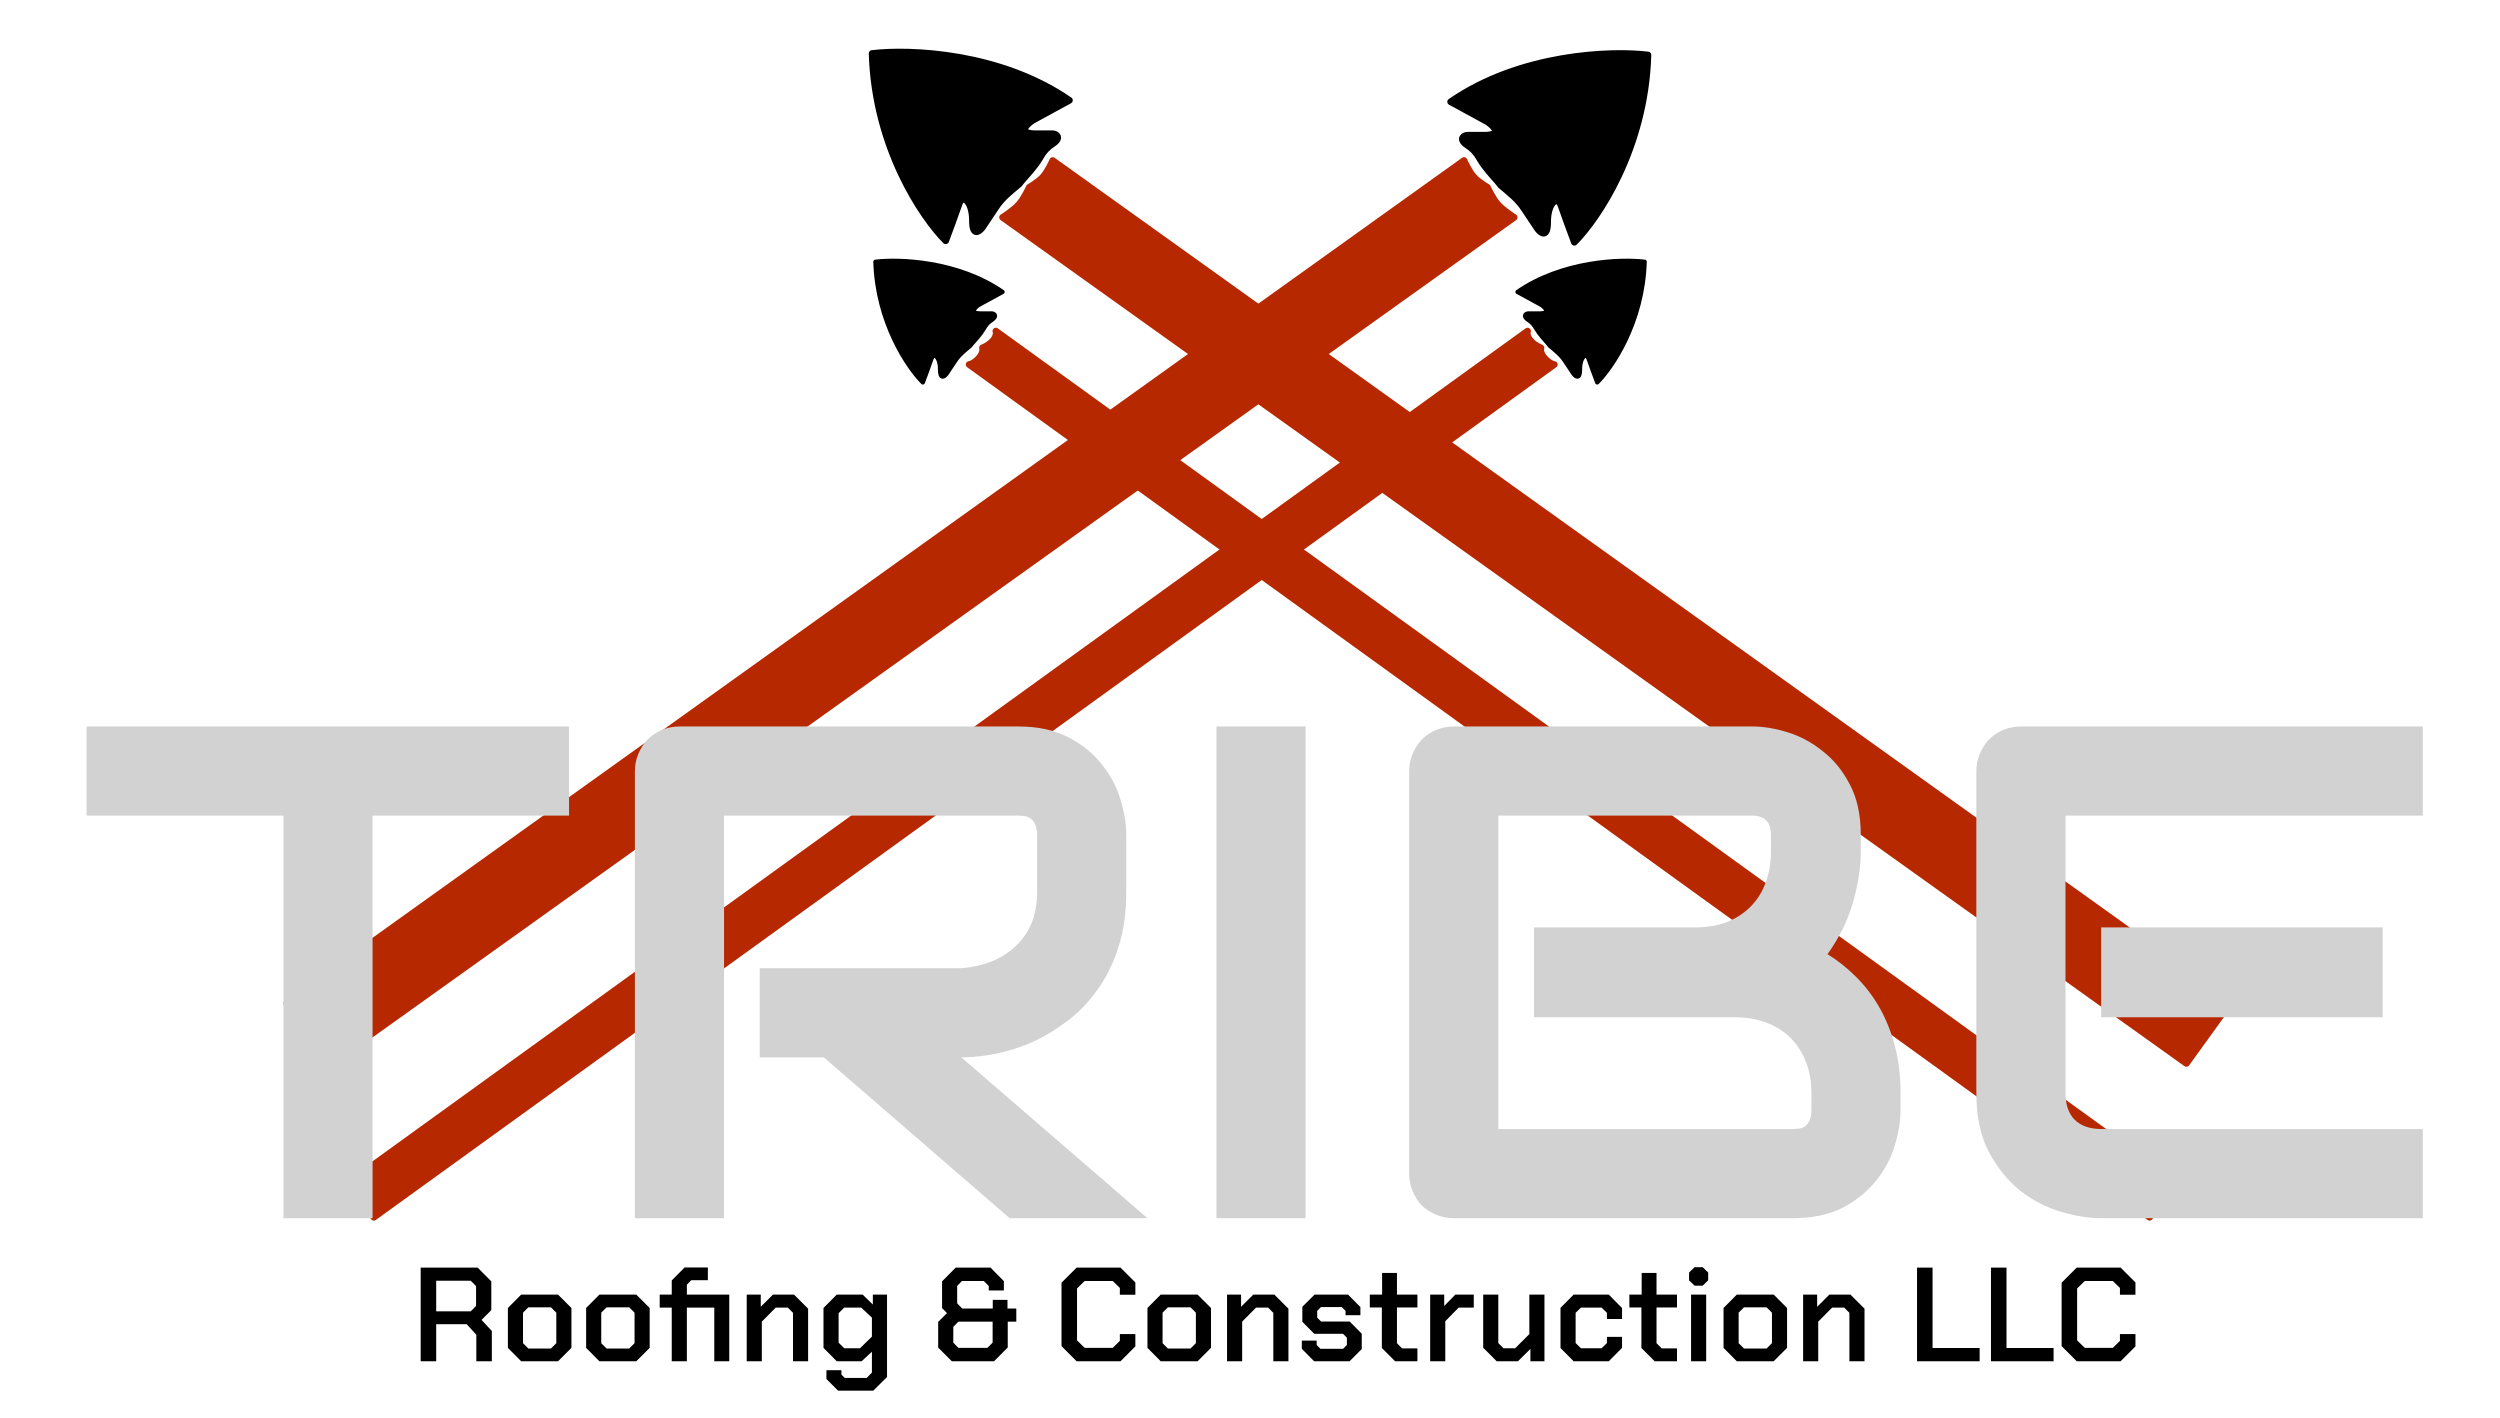 <svg width="402" height="228" viewBox="0 0 402 228" fill="none" xmlns="http://www.w3.org/2000/svg">
<path d="M358.557 161.321L169.274 25.811C169.274 25.811 168.495 27.603 167.661 28.5C166.946 29.269 165.51 30.113 165.51 30.113C165.51 30.113 164.695 31.873 163.897 32.802C163.02 33.822 161.208 34.953 161.208 34.953L351.567 171L358.557 161.321Z" fill="#B62900" stroke="#B72800" stroke-width="1.075" stroke-linejoin="round"/>
<path d="M349.953 190.358L160.132 53.236C160.132 53.236 160.428 53.952 159.594 54.849C158.879 55.618 157.981 55.925 157.981 55.925C157.981 55.925 158.241 56.609 157.443 57.538C156.567 58.558 155.83 58.613 155.83 58.613L345.651 195.736L349.953 190.358Z" fill="#B62900" stroke="#B72800" stroke-width="1.075" stroke-linejoin="round"/>
<path d="M55.811 190.358L245.632 53.236C245.632 53.236 245.336 53.952 246.169 54.849C246.884 55.618 247.783 55.925 247.783 55.925C247.783 55.925 247.522 56.609 248.32 57.538C249.197 58.558 249.934 58.613 249.934 58.613L60.113 195.736L55.811 190.358Z" fill="#B62900" stroke="#B72800" stroke-width="1.075" stroke-linejoin="round"/>
<path d="M46.132 161.321L235.415 25.811C235.415 25.811 236.195 27.603 237.029 28.5C237.743 29.269 239.18 30.113 239.18 30.113C239.18 30.113 239.995 31.873 240.793 32.802C241.669 33.822 243.481 34.953 243.481 34.953L53.123 171L46.132 161.321Z" fill="#B62900" stroke="#B72800" stroke-width="1.075" stroke-linejoin="round"/>
<path d="M140.236 8.604C140.667 23.66 148.302 34.953 152.067 38.717C152.604 37.283 153.787 34.092 154.217 32.802C154.755 31.189 156.368 32.264 156.368 35.491C156.368 38.072 157.444 37.283 157.982 36.566L160.133 33.34C161.208 31.726 162.427 30.835 163.897 29.576C164.274 29.01 165.571 27.735 166.585 26.349C167.501 25.099 167.661 24.198 169.274 23.123C170.793 22.11 169.812 21.509 169.274 21.509H166.585C163.574 21.509 164.972 20.076 166.048 19.358L171.963 16.132C160.778 8.389 146.151 7.887 140.236 8.604Z" fill="black" stroke="black" stroke-width="1.075" stroke-linejoin="round"/>
<path d="M140.773 42.095C141.051 51.793 145.969 59.066 148.393 61.49C148.739 60.567 149.501 58.512 149.778 57.681C150.125 56.642 151.164 57.334 151.164 59.412C151.164 61.075 151.856 60.567 152.203 60.105L153.588 58.027C154.281 56.988 155.066 56.414 156.012 55.602C156.255 55.238 157.09 54.417 157.744 53.524C158.334 52.719 158.437 52.139 159.476 51.446C160.454 50.794 159.822 50.407 159.476 50.407H157.744C155.805 50.407 156.705 49.484 157.398 49.022L161.207 46.944C154.004 41.957 144.583 41.633 140.773 42.095Z" fill="black" stroke="black" stroke-width="0.693" stroke-linejoin="round"/>
<path d="M264.453 42.095C264.176 51.793 259.258 59.066 256.834 61.49C256.487 60.567 255.725 58.512 255.448 57.681C255.102 56.642 254.063 57.334 254.063 59.412C254.063 61.075 253.37 60.567 253.024 60.105L251.639 58.027C250.946 56.988 250.161 56.414 249.214 55.602C248.971 55.238 248.136 54.417 247.483 53.524C246.893 52.719 246.79 52.139 245.751 51.446C244.773 50.794 245.405 50.407 245.751 50.407H247.483C249.422 50.407 248.522 49.484 247.829 49.022L244.019 46.944C251.223 41.957 260.643 41.633 264.453 42.095Z" fill="black" stroke="black" stroke-width="0.693" stroke-linejoin="round"/>
<path d="M264.99 8.84C264.56 23.896 256.924 35.189 253.16 38.953C252.622 37.519 251.439 34.328 251.009 33.038C250.471 31.424 248.858 32.5 248.858 35.726C248.858 38.307 247.783 37.519 247.245 36.802L245.094 33.575C244.019 31.962 242.8 31.071 241.33 29.811C240.953 29.246 239.656 27.971 238.641 26.585C237.726 25.334 237.566 24.434 235.952 23.358C234.434 22.346 235.415 21.745 235.952 21.745H238.641C241.652 21.745 240.254 20.311 239.179 19.594L233.264 16.368C244.449 8.624 259.075 8.123 264.99 8.84Z" fill="black" stroke="black" stroke-width="1.075" stroke-linejoin="round"/>
<g filter="url(#filter0_d_131_2)">
<path d="M89.352 129.003H57.758V193.736H43.422V129.003H11.772V114.667H89.352V129.003ZM178.953 141.244C178.953 144.515 178.549 147.438 177.74 150.011C176.931 152.584 175.829 154.863 174.432 156.848C173.072 158.796 171.491 160.469 169.69 161.866C167.889 163.262 165.996 164.42 164.011 165.339C162.062 166.222 160.077 166.865 158.056 167.269C156.071 167.674 154.196 167.876 152.431 167.876L182.372 193.736H160.206L130.321 167.876H120.01V153.54H152.431C154.233 153.393 155.868 153.025 157.339 152.437C158.846 151.812 160.132 150.985 161.198 149.956C162.301 148.926 163.147 147.695 163.735 146.261C164.323 144.791 164.617 143.118 164.617 141.244V132.201C164.617 131.392 164.507 130.786 164.286 130.381C164.102 129.94 163.845 129.628 163.514 129.444C163.22 129.223 162.889 129.095 162.522 129.058C162.191 129.021 161.879 129.003 161.584 129.003H114.275V193.736H99.939V121.89C99.939 120.897 100.123 119.96 100.49 119.078C100.858 118.196 101.354 117.424 101.979 116.762C102.641 116.1 103.413 115.586 104.295 115.218C105.177 114.85 106.133 114.667 107.162 114.667H161.584C164.782 114.667 167.484 115.255 169.69 116.431C171.895 117.571 173.678 119.023 175.038 120.787C176.435 122.515 177.428 124.389 178.016 126.411C178.641 128.433 178.953 130.326 178.953 132.091V141.244ZM207.791 193.736H193.455V114.667H207.791V193.736ZM303.457 176.367C303.457 178.132 303.144 180.025 302.52 182.046C301.931 184.068 300.939 185.943 299.542 187.671C298.182 189.398 296.399 190.85 294.194 192.027C291.988 193.166 289.286 193.736 286.088 193.736H231.666C230.637 193.736 229.681 193.552 228.799 193.184C227.917 192.817 227.145 192.321 226.483 191.696C225.858 191.034 225.362 190.262 224.994 189.38C224.627 188.498 224.443 187.542 224.443 186.513V121.89C224.443 120.897 224.627 119.96 224.994 119.078C225.362 118.196 225.858 117.424 226.483 116.762C227.145 116.1 227.917 115.586 228.799 115.218C229.681 114.85 230.637 114.667 231.666 114.667H279.637C281.401 114.667 283.294 114.979 285.316 115.604C287.338 116.229 289.213 117.24 290.94 118.637C292.705 119.997 294.157 121.78 295.296 123.985C296.473 126.191 297.061 128.892 297.061 132.091V134.792C297.061 137.329 296.638 140.067 295.793 143.008C294.947 145.912 293.587 148.669 291.712 151.279C293.33 152.271 294.837 153.466 296.234 154.863C297.667 156.26 298.917 157.877 299.983 159.715C301.049 161.553 301.895 163.63 302.52 165.946C303.144 168.262 303.457 170.816 303.457 173.61V176.367ZM289.121 173.61C289.121 171.735 288.827 170.063 288.239 168.592C287.65 167.085 286.823 165.799 285.757 164.733C284.691 163.667 283.405 162.858 281.898 162.307C280.39 161.719 278.7 161.424 276.825 161.424H244.513V146.978H270.374C272.248 146.978 273.939 146.702 275.446 146.151C276.953 145.563 278.24 144.736 279.306 143.67C280.372 142.604 281.181 141.335 281.732 139.865C282.32 138.358 282.614 136.667 282.614 134.792V132.091C282.614 130.032 281.622 129.003 279.637 129.003H238.779V179.4H286.088C286.345 179.4 286.658 179.381 287.025 179.345C287.393 179.308 287.724 179.198 288.018 179.014C288.312 178.83 288.569 178.517 288.79 178.076C289.01 177.635 289.121 177.029 289.121 176.257V173.61ZM380.982 161.424H335.713V146.978H380.982V161.424ZM387.433 193.736H335.713C333.728 193.736 331.559 193.387 329.207 192.688C326.854 191.99 324.667 190.85 322.645 189.27C320.66 187.652 318.988 185.575 317.628 183.039C316.304 180.466 315.643 177.323 315.643 173.61V121.89C315.643 120.897 315.826 119.96 316.194 119.078C316.562 118.196 317.058 117.424 317.683 116.762C318.344 116.1 319.116 115.586 319.999 115.218C320.881 114.85 321.837 114.667 322.866 114.667H387.433V129.003H329.979V173.61C329.979 175.485 330.475 176.918 331.467 177.911C332.46 178.903 333.912 179.4 335.823 179.4H387.433V193.736Z" fill="#D2D2D2"/>
</g>
<path d="M79.088 214.026V218.887H76.593V214.628L75.044 212.929H70.14V218.887H67.645V203.83H76.808L79.002 206.046V210.67L77.431 212.24L79.088 214.026ZM70.14 210.864H75.689L76.55 210.003V206.798L75.689 205.938H70.14V210.864ZM81.669 216.736V210.326L83.798 208.175H89.735L91.886 210.326V216.736L89.735 218.887H83.798L81.669 216.736ZM88.595 216.843L89.455 215.983V211.079L88.595 210.218H84.96L84.099 211.079V215.983L84.96 216.843H88.595ZM94.251 216.736V210.326L96.38 208.175H102.317L104.468 210.326V216.736L102.317 218.887H96.38L94.251 216.736ZM101.177 216.843L102.037 215.983V211.079L101.177 210.218H97.542L96.681 211.079V215.983L97.542 216.843H101.177ZM117.265 218.887H114.856V210.261H110.447V218.887H108.016V210.261H106.08V208.175H108.016V205.895L110.081 203.809H113.824V205.852H111.156L110.447 206.583V208.175H117.265V218.887ZM120.071 208.175H122.33V210.132L124.287 208.175H127.686L129.944 210.434V218.887H127.514V211.1L126.675 210.261H124.739L122.502 212.52V218.887H120.071V208.175ZM142.634 208.175V221.425L140.419 223.619H134.762L132.891 221.748V220.328H135.3V221.038L135.837 221.575H139.365L140.204 220.715V217.36L138.548 218.887H134.547L132.417 216.736V210.326L134.547 208.175H138.72L140.354 209.767V208.175H142.634ZM140.204 211.875L138.483 210.261H135.751L134.848 211.165V215.897L135.751 216.8H138.29L140.204 214.929V211.875ZM150.86 216.693V212.563L152.28 211.143L151.484 210.348V206.046L153.678 203.83H159.27L161.421 206.003V207.508H158.991V206.777L158.195 205.981H154.689L153.914 206.777V209.573L154.732 210.412H159.636V209.014H162.002V210.412H163.422V212.52H162.045V216.671L159.851 218.887H153.054L150.86 216.693ZM158.776 216.736L159.614 215.897V212.52H154.108L153.291 213.359V215.897L154.108 216.736H158.776ZM170.692 216.456V206.261L173.122 203.83H180.177L182.565 206.218V208.197H180.07V207.1L178.93 205.981H174.413L173.187 207.186V215.531L174.413 216.736H178.93L180.07 215.617V214.52H182.565V216.499L180.177 218.887H173.122L170.692 216.456ZM184.511 216.736V210.326L186.64 208.175H192.577L194.728 210.326V216.736L192.577 218.887H186.64L184.511 216.736ZM191.437 216.843L192.297 215.983V211.079L191.437 210.218H187.802L186.941 211.079V215.983L187.802 216.843H191.437ZM197.308 208.175H199.566V210.132L201.524 208.175H204.922L207.181 210.434V218.887H204.75V211.1L203.911 210.261H201.975L199.738 212.52V218.887H197.308V208.175ZM209.331 216.886V215.574H211.719V216.263L212.321 216.886H215.978L216.58 216.263V215.101L215.956 214.477H211.332L209.417 212.541V210.132L211.375 208.175H216.774L218.752 210.175V211.488H216.365V210.799L215.763 210.175H212.407L211.805 210.799V211.875L212.429 212.498H217.032L218.968 214.456V216.929L217.01 218.887H211.31L209.331 216.886ZM222.201 216.757V210.24H220.265V208.175H222.244V204.691H224.631V208.175H227.922V210.24H224.631V215.983L225.47 216.822H227.922V218.887H224.33L222.201 216.757ZM229.971 208.175H232.23V210.003L234.015 208.175H236.983V210.261H234.553L232.402 212.455V218.887H229.971V208.175ZM238.497 216.714V208.175H240.927V215.961L241.766 216.8H243.638L245.918 214.52V208.175H248.348V218.887H246.09V216.908L244.089 218.887H240.669L238.497 216.714ZM250.929 216.757V210.305L253.037 208.175H258.694L260.824 210.326V212.09H258.393V211.1L257.533 210.261H254.22L253.36 211.1V215.961L254.22 216.8H257.533L258.393 215.961V214.972H260.824V216.736L258.694 218.887H253.037L250.929 216.757ZM263.938 216.757V210.24H262.003V208.175H263.981V204.691H266.369V208.175H269.66V210.24H266.369V215.983L267.208 216.822H269.66V218.887H266.068L263.938 216.757ZM271.601 205.874V204.626L272.483 203.766H273.795L274.677 204.626V205.874L273.795 206.734H272.483L271.601 205.874ZM271.924 208.175H274.354V218.887H271.924V208.175ZM277.144 216.736V210.326L279.273 208.175H285.21L287.361 210.326V216.736L285.21 218.887H279.273L277.144 216.736ZM284.07 216.843L284.93 215.983V211.079L284.07 210.218H280.435L279.575 211.079V215.983L280.435 216.843H284.07ZM289.941 208.175H292.2V210.132L294.157 208.175H297.556L299.814 210.434V218.887H297.384V211.1L296.545 210.261H294.609L292.372 212.52V218.887H289.941V208.175ZM308.26 203.83H310.756V216.757H318.327V218.887H308.26V203.83ZM320.149 203.83H322.645V216.757H330.216V218.887H320.149V203.83ZM331.508 216.456V206.261L333.939 203.83H340.994L343.381 206.218V208.197H340.886V207.1L339.746 205.981H335.229L334.003 207.186V215.531L335.229 216.736H339.746L340.886 215.617V214.52H343.381V216.499L340.994 218.887H333.939L331.508 216.456Z" fill="black"/>
<defs>
<filter id="filter0_d_131_2" x="11.771" y="114.667" width="377.813" height="81.22" filterUnits="userSpaceOnUse" color-interpolation-filters="sRGB">
<feFlood flood-opacity="0" result="BackgroundImageFix"/>
<feColorMatrix in="SourceAlpha" type="matrix" values="0 0 0 0 0 0 0 0 0 0 0 0 0 0 0 0 0 0 127 0" result="hardAlpha"/>
<feOffset dx="2.151" dy="2.151"/>
<feComposite in2="hardAlpha" operator="out"/>
<feColorMatrix type="matrix" values="0 0 0 0 0.412 0 0 0 0 0.373 0 0 0 0 0.376 0 0 0 1 0"/>
<feBlend mode="normal" in2="BackgroundImageFix" result="effect1_dropShadow_131_2"/>
<feBlend mode="normal" in="SourceGraphic" in2="effect1_dropShadow_131_2" result="shape"/>
</filter>
</defs>
</svg>
